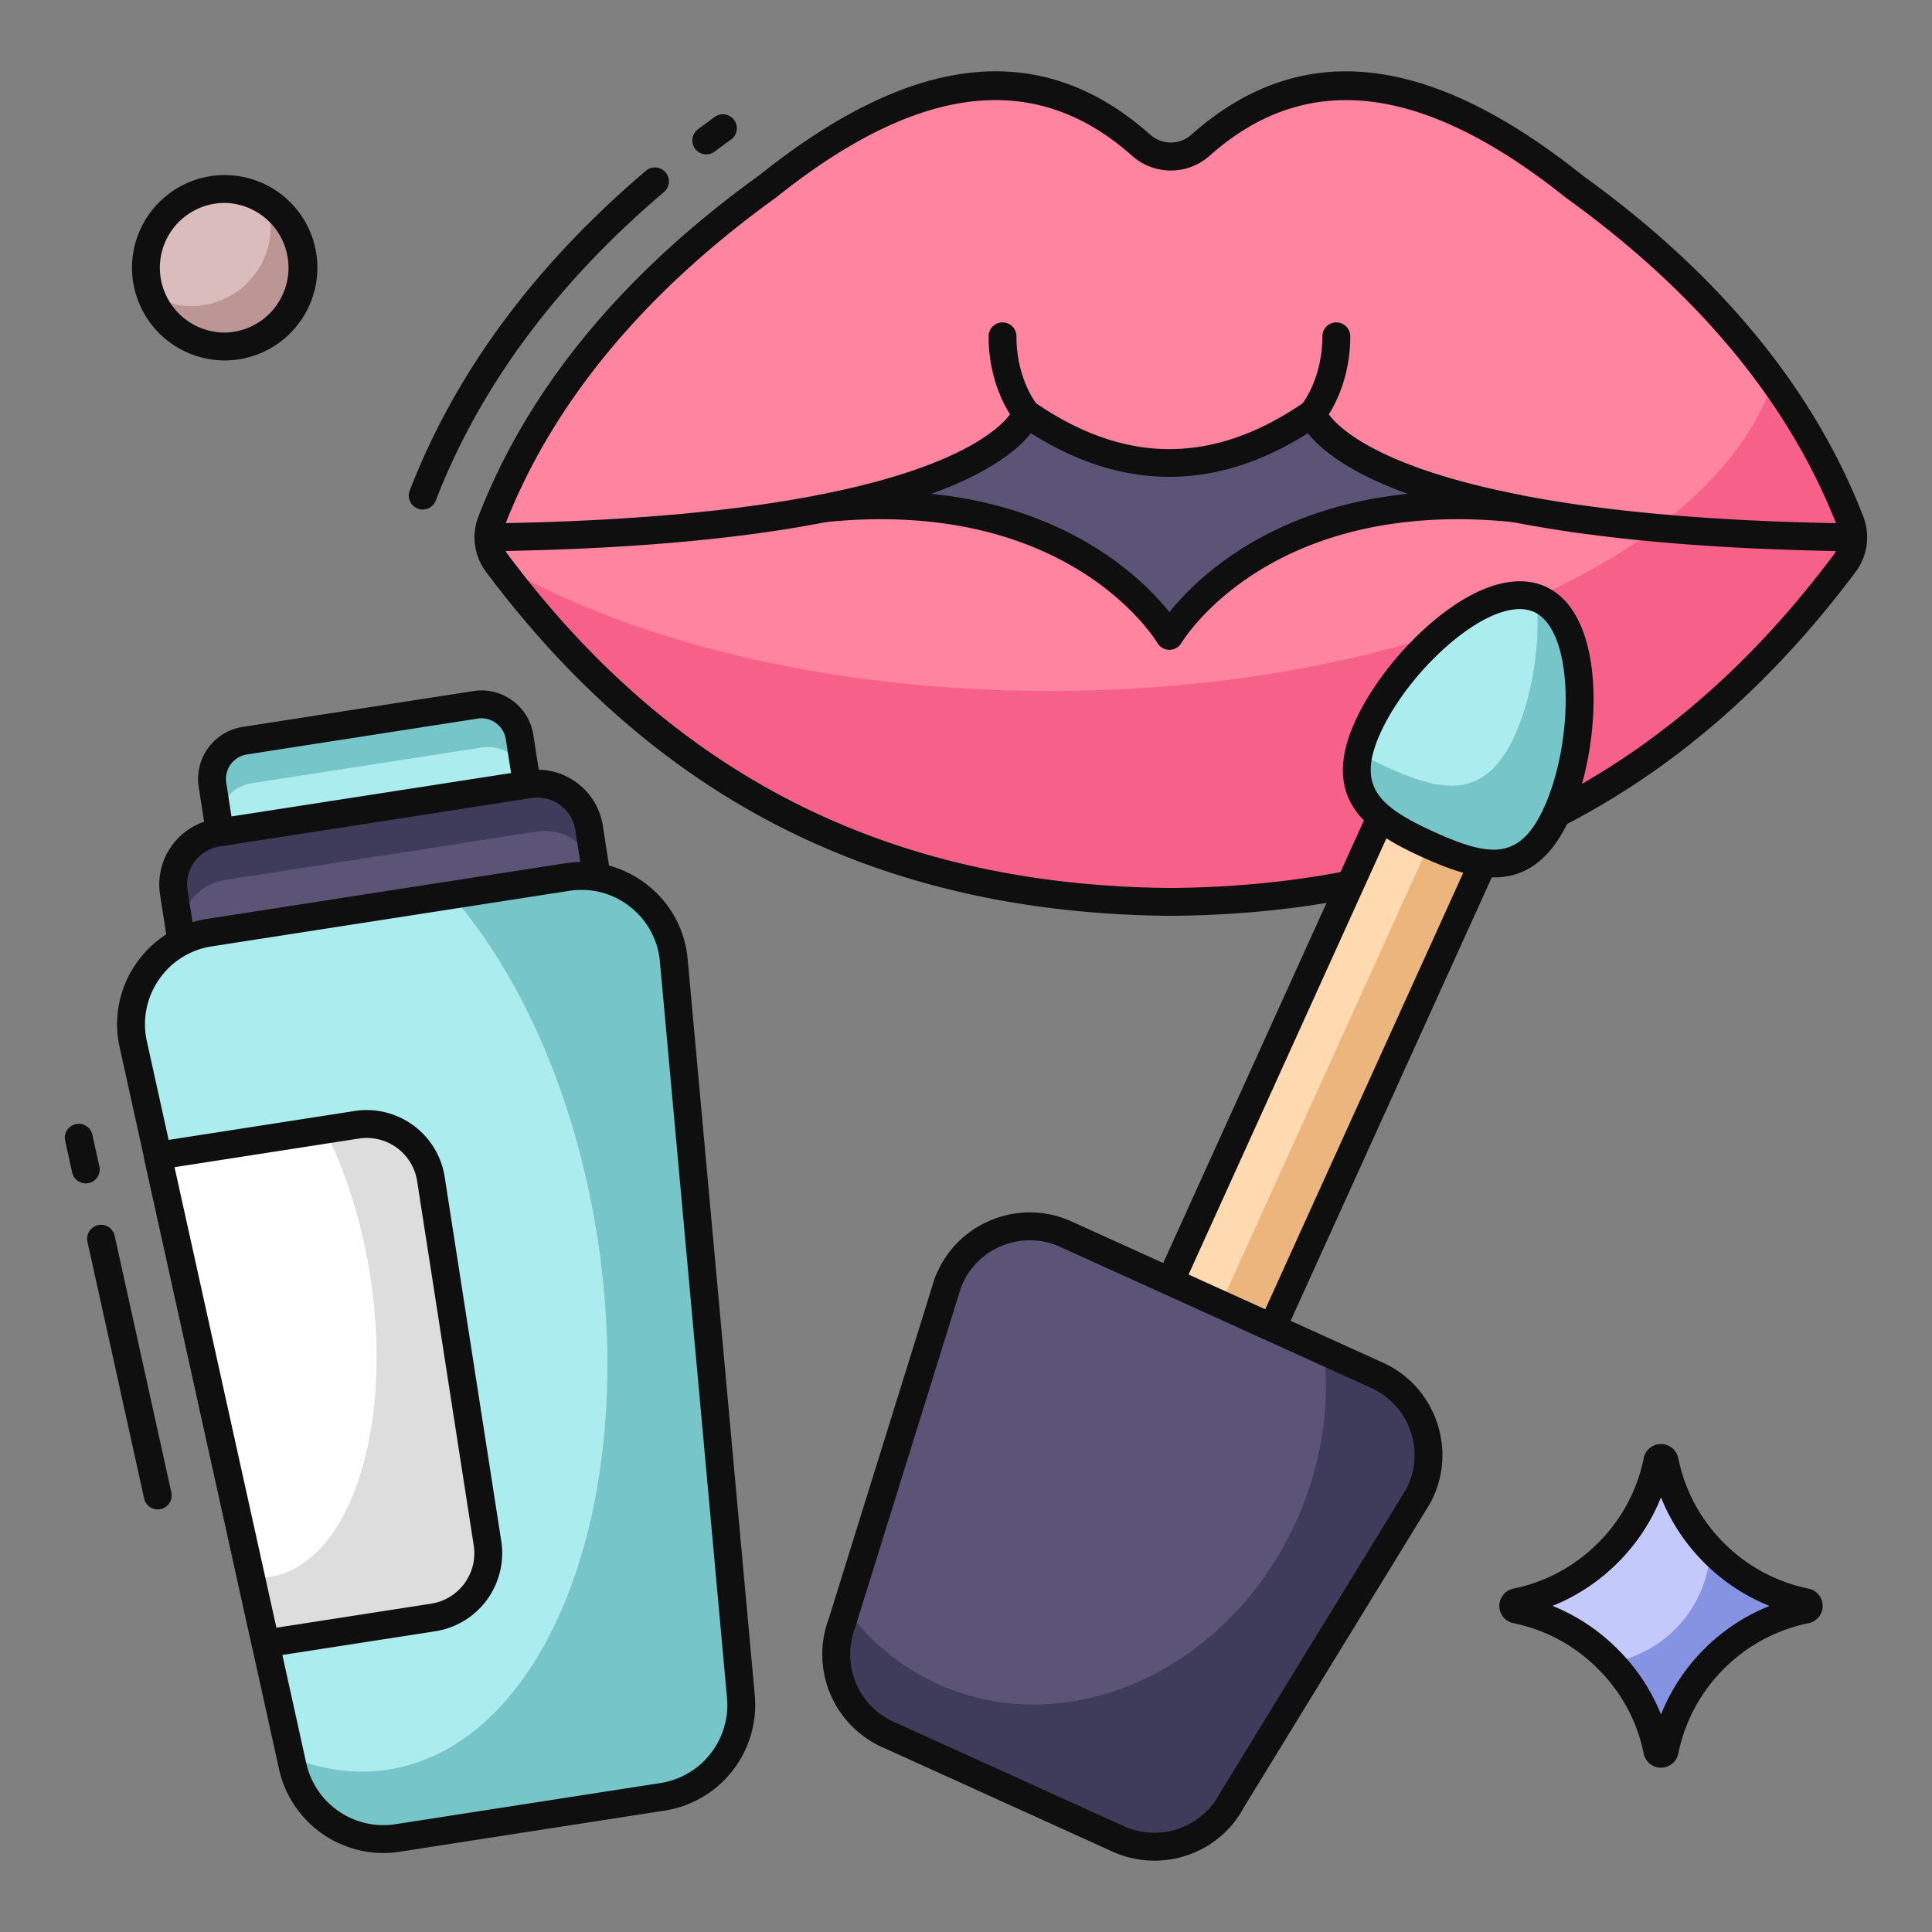 <svg xmlns="http://www.w3.org/2000/svg" version="1.1" xmlns:xlink="http://www.w3.org/1999/xlink" width="512" height="512" x="0" y="0" viewBox="0 0 104 104" style="enable-background:new 0 0 512 512" xml:space="preserve" class=""><rect x="0" y="0" width="104" height="104" fill="#808080" stroke="none"/><g><path fill="#FF84A0" d="M99.611 28.1a2.344 2.344 0 0 1-.32 2.232C90.824 41.648 79.228 48.421 63.026 48.55c-16.202-.13-27.798-6.902-36.265-18.218a2.344 2.344 0 0 1-.32-2.231c2.625-6.806 7.6-12.819 14.862-18.052 7.316-5.85 14.135-7.545 20.114-2.243.93.824 2.289.824 3.219 0 5.978-5.302 12.797-3.608 20.114 2.243C92.012 15.282 96.986 21.295 99.61 28.1z" opacity="1" data-original="#ff84a0" class=""></path><path fill="#F76189" d="M99.287 30.332c-8.462 11.316-20.055 18.09-36.259 18.218-16.204-.128-27.796-6.902-36.268-18.218 0 0 0-.01-.01-.01 7.238 4.206 17.882 6.872 29.761 6.872 19.561 0 35.805-7.227 38.945-16.717a33.6 33.6 0 0 1 4.157 7.623c.286.74.158 1.6-.326 2.232z" opacity="1" data-original="#f76189"></path><path fill="#0F0F0F" d="M38.02 8.31a.749.749 0 0 1-.45-1.35c.298-.223.599-.445.904-.666a.75.75 0 1 1 .879 1.216c-.298.215-.593.432-.884.65a.746.746 0 0 1-.449.15zM22.756 27.428a.75.75 0 0 1-.7-1.02C24.5 20.072 28.779 14.28 34.772 9.192a.75.75 0 1 1 .971 1.144c-5.8 4.924-9.933 10.513-12.286 16.612a.75.75 0 0 1-.7.48zM63.032 49.3c-15.583-.124-27.64-6.182-36.872-18.519a3.103 3.103 0 0 1-.418-2.95c2.655-6.885 7.743-13.073 15.122-18.39 8.314-6.65 15.21-7.376 21.05-2.197.645.572 1.58.571 2.224 0 5.84-5.179 12.736-4.453 21.08 2.22 7.35 5.294 12.437 11.482 15.093 18.367a3.102 3.102 0 0 1-.419 2.95C90.661 43.118 78.603 49.176 63.032 49.3zM53.59 5.388c-3.524 0-7.44 1.746-11.818 5.247-7.168 5.167-12.08 11.126-14.63 17.736a1.59 1.59 0 0 0 .22 1.512c8.932 11.936 20.6 17.797 35.671 17.917 15.06-.12 26.727-5.98 35.659-17.917a1.592 1.592 0 0 0 .22-1.513c-2.549-6.609-7.46-12.568-14.6-17.713-7.709-6.163-13.973-6.906-19.178-2.29a3.14 3.14 0 0 1-4.214 0c-2.238-1.985-4.672-2.979-7.33-2.979z" opacity="1" data-original="#0f0f0f" class=""></path><path fill="#0F0F0F" d="M26.29 29.674a.75.75 0 0 1-.01-1.5c25.795-.351 28.243-6.09 28.265-6.148a.762.762 0 0 1 .942-.464.737.737 0 0 1 .49.905c-.2.7-2.735 6.84-29.676 7.207h-.01zM99.611 29.674h-.01c-26.941-.367-29.477-6.508-29.677-7.207a.75.75 0 0 1 1.442-.413c.013.03 2.46 5.769 28.256 6.12a.75.75 0 0 1-.01 1.5z" opacity="1" data-original="#0f0f0f" class=""></path><path fill="#5B5476" d="M81.633 27.37c-13.727-1.44-18.682 6.86-18.682 6.86s-4.955-8.3-18.683-6.86h-.002c.03 0 .07-.01.099-.01 9.993-1.975 10.891-5.096 10.891-5.096 5.125 3.535 10.26 3.535 15.385 0 0 0 .898 3.12 10.93 5.096.02.01.04.01.06.01z" opacity="1" data-original="#5b5476"></path><path fill="#0F0F0F" d="M62.951 34.98h-.002a.75.75 0 0 1-.642-.365c-.194-.32-4.91-7.865-17.96-6.5a.751.751 0 1 1-.12-1.496l.07-.006c9.06-1.8 10.23-4.53 10.239-4.556a.75.75 0 0 1 1.146-.41c4.89 3.373 9.643 3.373 14.533 0a.752.752 0 0 1 1.146.41c.002 0 1.137 2.752 10.356 4.567l.01.002a.75.75 0 0 1 .64.891.741.741 0 0 1-.812.599c-13.043-1.37-17.767 6.179-17.961 6.5a.752.752 0 0 1-.643.363zm-12.816-8.396c7.496.763 11.387 4.588 12.816 6.365 1.428-1.777 5.325-5.605 12.827-6.366-3.272-1.185-4.731-2.447-5.374-3.263-4.95 3.131-9.96 3.132-14.91 0-.642.816-2.098 2.08-5.36 3.264z" opacity="1" data-original="#0f0f0f" class=""></path><path fill="#0F0F0F" d="M55.257 23.014a.747.747 0 0 1-.573-.266c-.06-.07-1.468-1.77-1.468-4.644a.75.75 0 0 1 1.5 0c0 2.332 1.102 3.663 1.113 3.677a.75.75 0 0 1-.572 1.233zM70.644 23.014a.75.75 0 0 1-.575-1.23c.015-.018 1.116-1.384 1.116-3.68a.75.75 0 0 1 1.5 0c0 2.874-1.407 4.573-1.467 4.644a.747.747 0 0 1-.574.266z" opacity="1" data-original="#0f0f0f" class=""></path><path fill="#FFD9B0" d="m75.877 40.622 5.496 2.492-14.362 31.68-5.496-2.492z" opacity="1" data-original="#ffd9b0"></path><path fill="#EDB57E" d="m78.567 41.842 2.806 1.272-14.362 31.68-2.806-1.272z" opacity="1" data-original="#edb57e"></path><path fill="#0F0F0F" d="M66.984 75.526a.748.748 0 0 1-.309-.067l-5.494-2.492a.75.75 0 0 1-.373-.993l14.363-31.67a.751.751 0 0 1 .993-.373l5.495 2.492a.752.752 0 0 1 .373.993l-14.364 31.67a.75.75 0 0 1-.684.44zm-4.5-3.616 4.128 1.873L80.356 43.48l-4.128-1.873z" opacity="1" data-original="#0f0f0f" class=""></path><path fill="#ABECEF" d="M83.808 43.756c-1.654 3.647-4.102 2.986-6.912 1.712s-4.92-2.681-3.266-6.328c1.654-3.648 6.446-8.155 9.256-6.88 2.81 1.274 2.576 7.849.922 11.496z" opacity="1" data-original="#abecef"></path><path fill="#75C5C9" d="M83.807 43.753c-1.656 3.651-4.098 2.988-6.913 1.711-2.419-1.097-4.32-2.285-3.748-4.93.456.26.96.51 1.491.751 2.806 1.273 5.261 1.931 6.913-1.71.922-2.033 1.398-4.972 1.161-7.39.058.016.121.044.175.069 2.815 1.276 2.573 7.857.921 11.499z" opacity="1" data-original="#75c5c9"></path><path fill="#0F0F0F" d="M80.42 47.231c-1.257 0-2.581-.512-3.834-1.08-2.793-1.267-5.608-2.982-3.64-7.321.88-1.94 2.568-4.069 4.406-5.559 2.216-1.796 4.292-2.398 5.844-1.695 1.552.704 2.467 2.662 2.575 5.513.09 2.365-.4 5.038-1.28 6.977-1.085 2.392-2.528 3.165-4.072 3.165zm1.386-14.443c-.95 0-2.18.57-3.51 1.648-1.668 1.353-3.194 3.273-3.983 5.013-1.295 2.855-.154 3.954 2.893 5.336 3.047 1.383 4.625 1.515 5.919-1.339.789-1.74 1.228-4.154 1.147-6.3-.085-2.22-.703-3.753-1.695-4.203a1.85 1.85 0 0 0-.771-.155z" opacity="1" data-original="#0f0f0f" class=""></path><path fill="#5B5476" d="m60.197 98.99-12.418-5.632a4.718 4.718 0 0 1-2.462-5.97l5.706-18.326a4.718 4.718 0 0 1 6.36-2.623l16.74 7.592a4.718 4.718 0 0 1 2.216 6.513L66.31 96.91a4.718 4.718 0 0 1-6.114 2.08z" opacity="1" data-original="#5b5476"></path><path fill="#3F3B5B" d="M76.335 80.546 66.31 96.914a4.72 4.72 0 0 1-6.112 2.074l-12.42-5.632a4.72 4.72 0 0 1-2.466-5.965l.241-.77a12.483 12.483 0 0 0 4.938 4.03c7.014 3.18 15.643-.734 19.277-8.747 1.37-3.021 1.838-6.203 1.5-9.164l2.85 1.293a4.71 4.71 0 0 1 2.218 6.513z" opacity="1" data-original="#3f3b5b"></path><path fill="#0F0F0F" d="M62.14 100.16a5.446 5.446 0 0 1-2.253-.487L47.47 94.041a5.479 5.479 0 0 1-2.854-6.92l5.69-18.282c.557-1.47 1.633-2.577 3.044-3.158a5.414 5.414 0 0 1 4.343.075l16.74 7.592c1.39.63 2.426 1.774 2.918 3.219s.367 2.982-.35 4.33L66.95 97.302c-.96 1.805-2.848 2.859-4.81 2.859zm-6.704-33.396c-.512 0-1.024.101-1.514.303a3.931 3.931 0 0 0-2.198 2.261l-5.69 18.283c-.757 1.996.153 4.201 2.055 5.064l12.417 5.632a3.976 3.976 0 0 0 5.143-1.75l10.05-16.404a3.912 3.912 0 0 0 .232-3.103 3.93 3.93 0 0 0-2.118-2.336l-16.74-7.592a3.956 3.956 0 0 0-1.637-.358z" opacity="1" data-original="#0f0f0f" class=""></path><path fill="#ABECEF" d="m27.97 39.68.472 3.037a2.082 2.082 0 0 1-1.736 2.383l-12.42 1.93a2.087 2.087 0 0 1-2.377-1.745l-.472-3.038a2.085 2.085 0 0 1 1.737-2.376l12.42-1.93a2.08 2.08 0 0 1 2.376 1.738z" opacity="1" data-original="#abecef"></path><path fill="#75C5C9" d="m27.975 39.681.356 2.293a2.084 2.084 0 0 0-2.379-1.739l-12.42 1.93a2.09 2.09 0 0 0-1.74 2.378l-.356-2.293a2.09 2.09 0 0 1 1.74-2.378l12.42-1.93a2.084 2.084 0 0 1 2.379 1.74z" opacity="1" data-original="#75c5c9"></path><path fill="#0F0F0F" d="M13.966 47.804a2.841 2.841 0 0 1-2.798-2.403l-.472-3.038a2.835 2.835 0 0 1 2.363-3.233l12.42-1.93a2.811 2.811 0 0 1 2.108.514 2.813 2.813 0 0 1 1.124 1.85l.472 3.038a2.826 2.826 0 0 1-.509 2.11 2.809 2.809 0 0 1-1.853 1.13L14.4 47.77a2.838 2.838 0 0 1-.435.033zm11.951-9.137c-.069 0-.139.005-.208.016l-12.42 1.93a1.333 1.333 0 0 0-1.11 1.52l.471 3.037c.114.73.798 1.234 1.521 1.118l12.42-1.929a1.334 1.334 0 0 0 1.11-1.527l-.473-3.038a1.323 1.323 0 0 0-.528-.87 1.32 1.32 0 0 0-.783-.257z" opacity="1" data-original="#0f0f0f" class=""></path><path fill="#5B5476" d="m31.71 44.567.638 4.108a2.815 2.815 0 0 1-2.347 3.222l-16.792 2.609a2.821 2.821 0 0 1-3.215-2.359l-.638-4.107a2.82 2.82 0 0 1 2.349-3.213l16.792-2.609a2.813 2.813 0 0 1 3.213 2.35z" opacity="1" data-original="#5b5476"></path><path fill="#3F3B5B" d="m31.712 44.567.395 2.546a2.813 2.813 0 0 0-3.213-2.349l-16.792 2.609a2.82 2.82 0 0 0-2.349 3.213l-.395-2.547a2.82 2.82 0 0 1 2.348-3.213L28.5 42.218a2.813 2.813 0 0 1 3.213 2.349z" opacity="1" data-original="#3f3b5b"></path><path fill="#0F0F0F" d="M12.771 55.29c-.75 0-1.479-.238-2.098-.69a3.555 3.555 0 0 1-1.42-2.338l-.638-4.107a3.57 3.57 0 0 1 2.975-4.07l16.792-2.608a3.543 3.543 0 0 1 2.654.647 3.543 3.543 0 0 1 1.415 2.328l.638 4.108a3.558 3.558 0 0 1-.64 2.656 3.538 3.538 0 0 1-2.333 1.423l-16.792 2.608a3.61 3.61 0 0 1-.553.043zm16.164-12.356c-.107 0-.215.009-.323.025L11.82 45.568a2.067 2.067 0 0 0-1.723 2.357l.638 4.107c.085.548.378 1.03.825 1.357.446.327.988.46 1.533.376l16.793-2.609a2.066 2.066 0 0 0 1.721-2.366l-.638-4.108a2.052 2.052 0 0 0-.82-1.349c-.357-.261-.78-.399-1.214-.399z" opacity="1" data-original="#0f0f0f" class=""></path><path fill="#ABECEF" d="m35.673 96.722-14.271 2.217a4.998 4.998 0 0 1-5.648-3.86l-8.58-38.862a4.998 4.998 0 0 1 4.113-6.015l19.239-2.989a4.998 4.998 0 0 1 5.744 4.485l3.613 39.632a4.998 4.998 0 0 1-4.21 5.392z" opacity="1" data-original="#abecef"></path><path fill="#75C5C9" d="m36.267 51.7 3.618 39.63a4.994 4.994 0 0 1-4.209 5.39l-14.275 2.217a4.994 4.994 0 0 1-5.646-3.859l-.106-.493c1.718.702 3.494.946 5.25.673 8.47-1.316 13.513-14.14 11.26-28.64-1.177-7.581-4.11-14.11-7.86-18.434l6.225-.967a4.99 4.99 0 0 1 5.743 4.483z" opacity="1" data-original="#75c5c9"></path><path fill="#0F0F0F" d="M4.616 63.703a.751.751 0 0 1-.732-.589l-.377-1.708a.75.75 0 0 1 1.465-.323l.377 1.708a.75.75 0 0 1-.733.912zM8.49 81.252a.75.75 0 0 1-.731-.588L4.707 66.842a.75.75 0 0 1 1.465-.323L9.224 80.34a.75.75 0 0 1-.733.912zM20.635 99.748a5.762 5.762 0 0 1-5.613-4.508l-8.58-38.86a5.691 5.691 0 0 1 .868-4.484 5.691 5.691 0 0 1 3.862-2.436l19.239-2.988c1.588-.245 3.154.162 4.419 1.15s2.041 2.41 2.187 4.008l3.613 39.632a5.76 5.76 0 0 1-4.841 6.201L21.517 99.68a5.76 5.76 0 0 1-.882.068zm10.672-51.845c-.22 0-.443.017-.666.051l-19.239 2.989a4.206 4.206 0 0 0-2.854 1.8 4.207 4.207 0 0 0-.641 3.313l8.58 38.86a4.254 4.254 0 0 0 4.8 3.282l14.271-2.217a4.255 4.255 0 0 0 3.578-4.583l-3.613-39.632a4.206 4.206 0 0 0-1.616-2.963 4.2 4.2 0 0 0-2.6-.9z" opacity="1" data-original="#0f0f0f" class=""></path><path fill="#FFFFFF" d="m23.196 63.464 3.046 19.613a3.496 3.496 0 0 1-2.917 3.99l-9.026 1.402-5.808-26.258 10.714-1.664a3.496 3.496 0 0 1 3.99 2.917z" opacity="1" data-original="#ffffff"></path><path fill="#DDDDDD" d="m23.196 63.464 3.046 19.613a3.496 3.496 0 0 1-2.917 3.99l-9.026 1.402-.782-3.556c.336.038.664.027.995-.025 4.284-.665 6.703-7.925 5.416-16.21-.459-2.956-1.338-5.658-2.46-7.862l1.737-.27a3.496 3.496 0 0 1 3.99 2.918z" opacity="1" data-original="#dddddd"></path><path fill="#0F0F0F" d="M14.298 89.22a.75.75 0 0 1-.731-.589L7.759 62.373a.75.75 0 0 1 .617-.903l10.714-1.665a4.253 4.253 0 0 1 4.847 3.544l3.046 19.612a4.251 4.251 0 0 1-3.543 4.848l-9.025 1.401a.78.78 0 0 1-.117.01zM9.396 62.83l5.483 24.79 8.33-1.294a2.748 2.748 0 0 0 2.292-3.134L22.455 63.58a2.747 2.747 0 0 0-3.135-2.292z" opacity="1" data-original="#0f0f0f" class=""></path><path fill="#C3C9FB" d="M97.192 86.644a9.782 9.782 0 0 0-7.582 7.593.2.2 0 0 1-.397 0 9.64 9.64 0 0 0-2.663-4.93 9.644 9.644 0 0 0-4.92-2.663.2.2 0 0 1 0-.396 9.71 9.71 0 0 0 4.93-2.663 9.695 9.695 0 0 0 2.653-4.929.2.2 0 0 1 .397 0 9.696 9.696 0 0 0 2.653 4.93 9.71 9.71 0 0 0 4.93 2.662.2.2 0 0 1 0 .396z" opacity="1" data-original="#c3c9fb"></path><path fill="#8693E2" d="M97.196 86.64a9.777 9.777 0 0 0-7.588 7.6.203.203 0 0 1-.398 0 9.582 9.582 0 0 0-2.465-4.737 6.507 6.507 0 0 0 5.328-6.138c.051.078.128.155.193.219a9.668 9.668 0 0 0 4.93 2.658c.218.05.218.36 0 .398z" opacity="1" data-original="#8693e2"></path><path fill="#0F0F0F" d="M89.412 95.156h-.001a.949.949 0 0 1-.932-.768 8.88 8.88 0 0 0-2.457-4.548 8.868 8.868 0 0 0-4.541-2.46.95.95 0 0 1-.003-1.866 8.938 8.938 0 0 0 4.551-2.46 8.928 8.928 0 0 0 2.45-4.547.949.949 0 0 1 1.865-.004 8.937 8.937 0 0 0 2.45 4.552 8.935 8.935 0 0 0 4.548 2.458.95.95 0 0 1 .003 1.866h-.001a8.998 8.998 0 0 0-7 7.009.95.95 0 0 1-.932.768zm-5.84-8.71a10.41 10.41 0 0 1 3.51 2.333 10.378 10.378 0 0 1 2.33 3.515 10.496 10.496 0 0 1 5.84-5.847 10.504 10.504 0 0 1-3.52-2.332 10.457 10.457 0 0 1-2.32-3.512 10.452 10.452 0 0 1-2.322 3.512 10.5 10.5 0 0 1-3.517 2.331zm13.62.199h.01zm-.152-.735h-.002.002z" opacity="1" data-original="#0f0f0f" class=""></path><path fill="#DABCBC" d="M16.334 14.41a4.239 4.239 0 1 1-8.479 0 4.239 4.239 0 0 1 4.244-4.236 4.237 4.237 0 0 1 4.235 4.235z" opacity="1" data-original="#dabcbc"></path><path fill="#BC9595" d="M16.335 14.408a4.245 4.245 0 0 1-4.235 4.245 4.258 4.258 0 0 1-3.995-2.803 4.247 4.247 0 0 0 6.217-5.036 4.223 4.223 0 0 1 2.013 3.594z" opacity="1" data-original="#bc9595"></path><path fill="#0F0F0F" d="M12.099 19.403a4.999 4.999 0 0 1-4.994-4.994A4.995 4.995 0 0 1 12.1 9.424a4.99 4.99 0 0 1 4.985 4.985 4.995 4.995 0 0 1-4.985 4.994zm0-8.48a3.493 3.493 0 0 0-3.494 3.486 3.497 3.497 0 0 0 3.494 3.494 3.49 3.49 0 0 0 0-6.979z" opacity="1" data-original="#0f0f0f" class=""></path></g></svg>